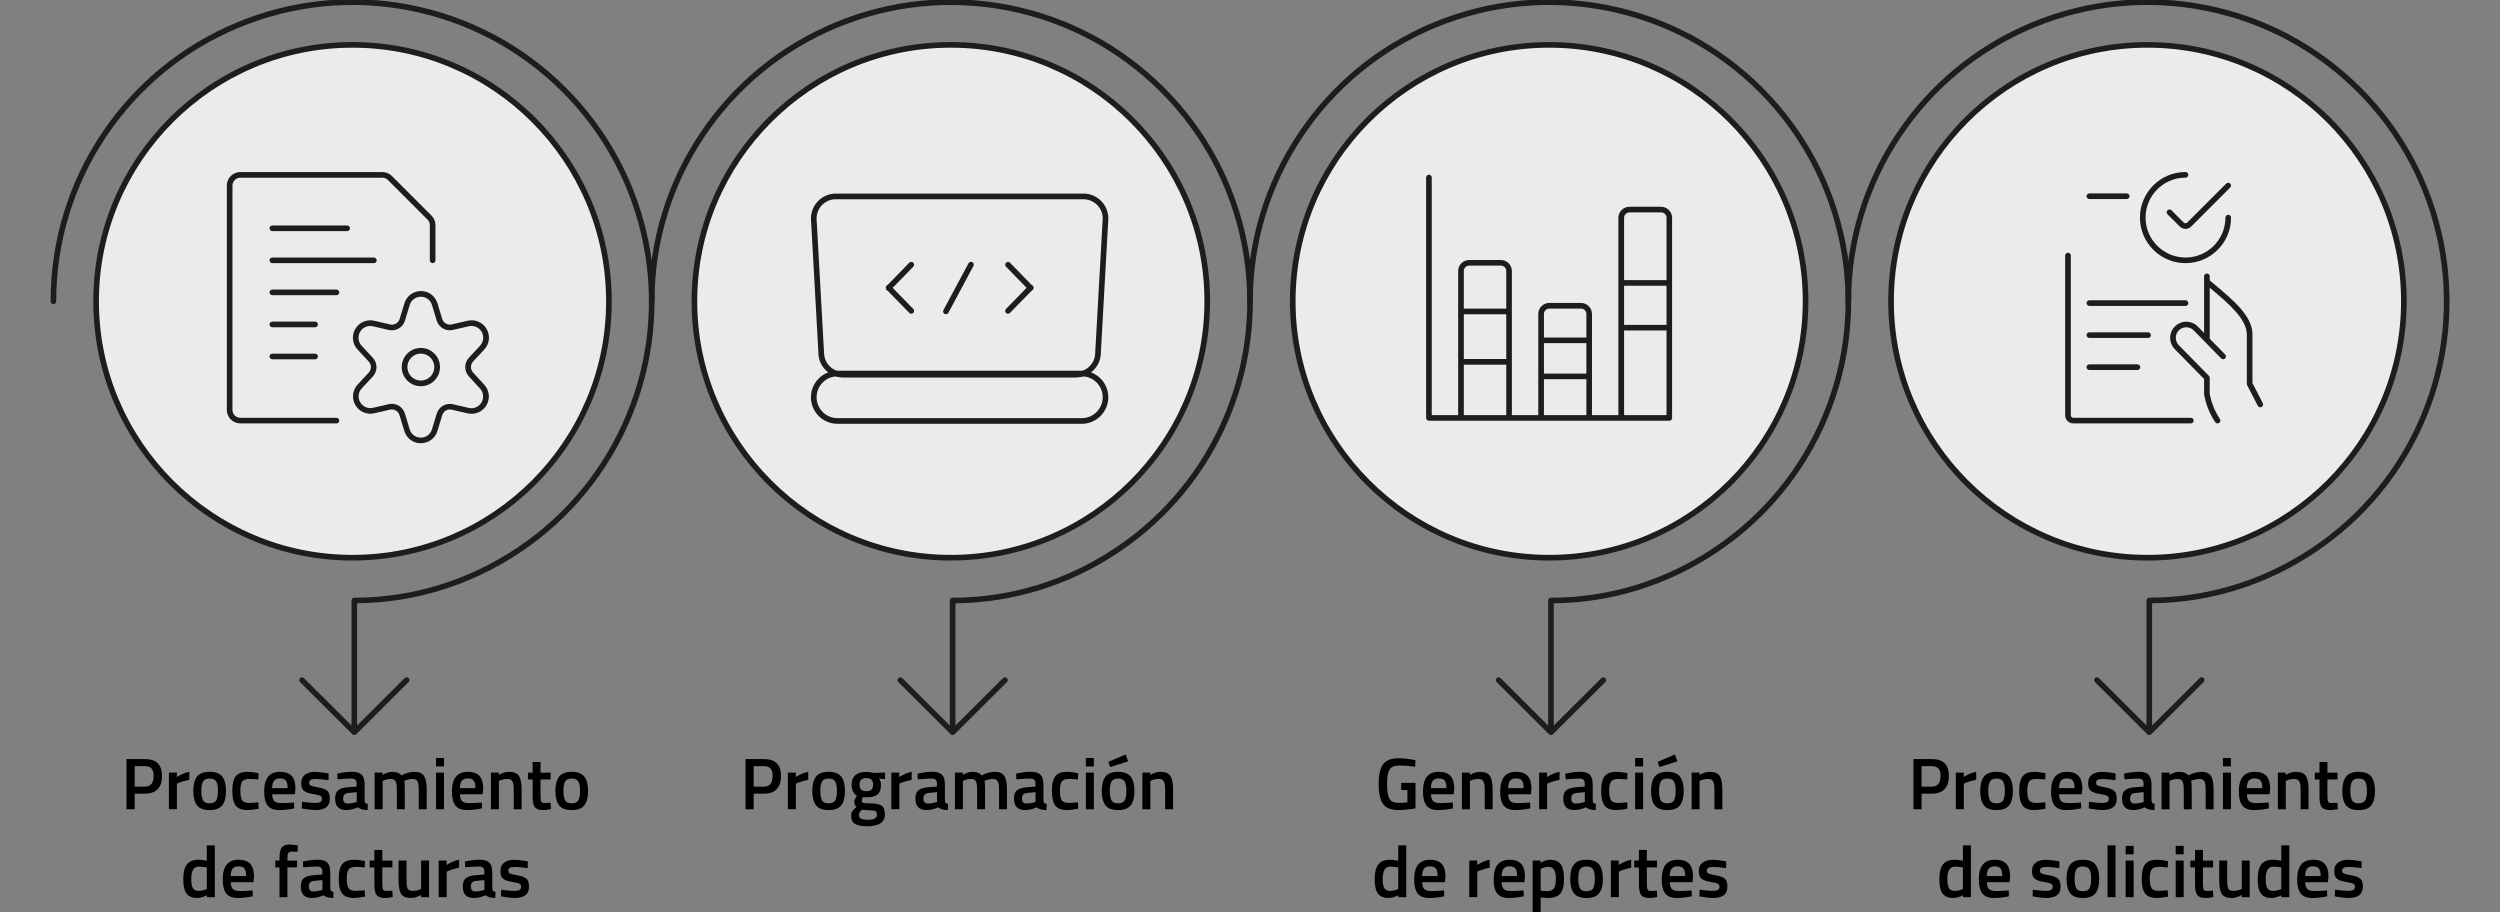 <?xml version="1.0" encoding="UTF-8"?>
<svg id="uuid-618f2b30-8a31-47f8-9d69-6a17500bc275" data-name="Capa 1" xmlns="http://www.w3.org/2000/svg" viewBox="0 0 887.13 323.7">
  <rect x="0" y="0" width="887.13" height="323.7" fill="#808080" stroke="none"/>
  <defs>
    <style>
      .uuid-039db296-ef25-4ce9-94f5-8edaed3382fa {
        fill: #1d1d1b;
      }

      .uuid-727d90ba-bcf6-41ee-8ca9-cf54479e40c4 {
        fill: #ebebeb;
        fill-rule: evenodd;
      }
    </style>
  </defs>
  <path class="uuid-727d90ba-bcf6-41ee-8ca9-cf54479e40c4" d="M216.08,106.91c0,50.25-40.74,90.99-90.99,90.99s-90.99-40.74-90.99-90.99S74.83,15.92,125.09,15.92s90.99,40.74,90.99,90.99Z"/>
  <path class="uuid-727d90ba-bcf6-41ee-8ca9-cf54479e40c4" d="M428.39,106.91c0,50.25-40.74,90.99-90.99,90.99s-90.99-40.74-90.99-90.99S287.15,15.92,337.4,15.92s90.99,40.74,90.99,90.99Z"/>
  <path class="uuid-727d90ba-bcf6-41ee-8ca9-cf54479e40c4" d="M640.71,106.91c0,50.25-40.74,90.99-90.99,90.99s-90.99-40.74-90.99-90.99,40.74-90.99,90.99-90.99,90.99,40.74,90.99,90.99Z"/>
  <path class="uuid-727d90ba-bcf6-41ee-8ca9-cf54479e40c4" d="M853.03,106.91c0,50.25-40.74,90.99-90.99,90.99s-90.99-40.74-90.99-90.99,40.74-90.99,90.99-90.99,90.99,40.74,90.99,90.99Z"/>
  <g>
    <path d="M51.43,281.63h-3.64v5.54h-2.89v-17.81h6.53c4.04,0,6.06,1.99,6.06,5.98,0,2.05-.51,3.61-1.52,4.68-1.01,1.07-2.53,1.61-4.54,1.61ZM47.79,279.14h3.61c2.08,0,3.12-1.27,3.12-3.8,0-1.21-.25-2.1-.75-2.65-.5-.55-1.29-.83-2.37-.83h-3.61v7.28Z"/>
    <path d="M59.94,287.17v-13h2.81v1.56c1.47-.95,2.95-1.57,4.42-1.85v2.83c-1.49.3-2.77.68-3.82,1.14l-.57.23v9.07h-2.83Z"/>
    <path d="M69.93,275.57c.89-1.13,2.38-1.69,4.46-1.69s3.57.56,4.46,1.69c.89,1.13,1.34,2.82,1.34,5.07s-.43,3.95-1.3,5.1c-.87,1.14-2.37,1.72-4.5,1.72s-3.63-.57-4.5-1.72c-.87-1.14-1.3-2.84-1.3-5.1s.45-3.94,1.34-5.07ZM72.05,284.02c.4.69,1.18,1.04,2.34,1.04s1.94-.35,2.34-1.04c.4-.69.6-1.83.6-3.41s-.21-2.7-.64-3.35c-.42-.66-1.19-.99-2.3-.99s-1.88.33-2.3.99c-.43.66-.64,1.78-.64,3.35s.2,2.71.6,3.41Z"/>
    <path d="M87.86,273.88c.92,0,2,.12,3.25.36l.65.13-.1,2.24c-1.37-.14-2.38-.21-3.04-.21-1.32,0-2.2.29-2.65.88-.45.59-.68,1.7-.68,3.33s.22,2.76.65,3.38c.43.62,1.33.94,2.7.94l3.04-.21.08,2.26c-1.75.31-3.07.47-3.95.47-1.98,0-3.37-.53-4.17-1.6s-1.21-2.81-1.21-5.24.42-4.16,1.27-5.19c.85-1.03,2.24-1.55,4.16-1.55Z"/>
    <path d="M103.62,284.83l.73-.08.05,2.11c-1.98.4-3.73.6-5.25.6-1.92,0-3.31-.53-4.15-1.59-.84-1.06-1.26-2.75-1.26-5.07,0-4.61,1.88-6.92,5.64-6.92s5.46,1.98,5.46,5.95l-.18,2.03h-8.06c.02,1.07.25,1.86.7,2.37.45.5,1.29.75,2.52.75s2.5-.05,3.8-.16ZM102.06,279.68c0-1.28-.2-2.18-.61-2.69-.41-.51-1.1-.77-2.07-.77s-1.68.27-2.12.81c-.44.54-.67,1.42-.69,2.65h5.49Z"/>
    <path d="M116.59,276.85c-2.05-.28-3.53-.42-4.45-.42s-1.56.11-1.91.32c-.36.22-.53.56-.53,1.03s.2.8.59.99c.39.19,1.31.41,2.76.66,1.45.25,2.47.65,3.08,1.18.61.54.91,1.49.91,2.86s-.44,2.38-1.31,3.02c-.88.64-2.15.96-3.83.96-1.06,0-2.39-.15-4-.44l-.81-.13.1-2.37c2.08.28,3.58.42,4.5.42s1.57-.11,1.96-.34c.39-.23.58-.6.58-1.12s-.19-.88-.56-1.08c-.37-.2-1.27-.42-2.68-.65-1.41-.23-2.45-.6-3.11-1.1-.66-.5-.99-1.42-.99-2.76s.46-2.33,1.36-2.99c.91-.66,2.08-.99,3.5-.99,1.11,0,2.47.14,4.08.42l.81.16-.05,2.37Z"/>
    <path d="M129.38,278.17v5.93c.02.38.12.66.3.84.18.18.46.3.84.35l-.08,2.16c-1.49,0-2.64-.32-3.46-.96-1.39.64-2.78.96-4.19.96-2.58,0-3.87-1.38-3.87-4.13,0-1.32.35-2.27,1.05-2.86.7-.59,1.78-.94,3.24-1.07l3.35-.29v-.94c0-.69-.15-1.18-.46-1.46-.3-.28-.75-.42-1.34-.42-1.11,0-2.5.07-4.16.21l-.83.05-.1-2c1.89-.45,3.63-.68,5.21-.68s2.73.34,3.43,1.03c.7.68,1.05,1.77,1.05,3.26ZM123.56,281.4c-1.2.1-1.79.75-1.79,1.95s.53,1.79,1.59,1.79c.87,0,1.79-.14,2.76-.42l.47-.16v-3.46l-3.02.29Z"/>
    <path d="M135.78,287.17h-2.83v-13h2.81v.81c1.23-.73,2.36-1.09,3.38-1.09,1.51,0,2.61.42,3.3,1.27,1.58-.85,3.15-1.27,4.71-1.27s2.66.48,3.3,1.44c.64.96.96,2.59.96,4.88v6.97h-2.81v-6.89c0-1.4-.14-2.4-.43-2.99-.29-.59-.88-.88-1.78-.88-.78,0-1.62.17-2.52.52l-.44.18c.14.35.21,1.46.21,3.33v6.73h-2.81v-6.68c0-1.54-.14-2.61-.42-3.2-.28-.59-.88-.88-1.82-.88-.87,0-1.67.17-2.42.52l-.39.16v10.09Z"/>
    <path d="M154.73,271.96v-2.99h2.83v2.99h-2.83ZM154.73,287.17v-13h2.83v13h-2.83Z"/>
    <path d="M170.25,284.83l.73-.08.05,2.11c-1.98.4-3.73.6-5.25.6-1.92,0-3.31-.53-4.15-1.59-.84-1.06-1.26-2.75-1.26-5.07,0-4.61,1.88-6.92,5.64-6.92s5.46,1.98,5.46,5.95l-.18,2.03h-8.06c.02,1.07.25,1.86.7,2.37.45.5,1.29.75,2.52.75s2.5-.05,3.8-.16ZM168.69,279.68c0-1.28-.2-2.18-.61-2.69-.41-.51-1.1-.77-2.07-.77s-1.68.27-2.12.81c-.44.54-.67,1.42-.69,2.65h5.49Z"/>
    <path d="M177.04,287.17h-2.83v-13h2.81v.81c1.27-.73,2.46-1.09,3.59-1.09,1.73,0,2.92.49,3.55,1.47.63.98.95,2.6.95,4.85v6.97h-2.81v-6.89c0-1.4-.15-2.4-.46-2.99-.3-.59-.92-.88-1.86-.88-.88,0-1.73.17-2.55.52l-.39.16v10.09Z"/>
    <path d="M195.4,276.59h-3.59v5.72c0,1.06.08,1.76.23,2.11.16.35.55.52,1.2.52l2.13-.08.13,2.26c-1.16.23-2.05.34-2.65.34-1.47,0-2.48-.34-3.03-1.01-.55-.68-.82-1.95-.82-3.82v-6.03h-1.66v-2.42h1.66v-3.77h2.81v3.77h3.59v2.42Z"/>
    <path d="M198.42,275.57c.89-1.13,2.38-1.69,4.46-1.69s3.57.56,4.46,1.69c.89,1.13,1.34,2.82,1.34,5.07s-.43,3.95-1.3,5.1c-.87,1.14-2.37,1.72-4.5,1.72s-3.63-.57-4.5-1.72c-.87-1.14-1.3-2.84-1.3-5.1s.45-3.94,1.34-5.07ZM200.54,284.02c.4.69,1.18,1.04,2.34,1.04s1.94-.35,2.34-1.04c.4-.69.6-1.83.6-3.41s-.21-2.7-.64-3.35c-.42-.66-1.19-.99-2.3-.99s-1.88.33-2.3.99c-.43.66-.64,1.78-.64,3.35s.2,2.71.6,3.41Z"/>
    <path d="M76.23,299.96v18.41h-2.81v-.68c-1.27.64-2.43.96-3.48.96-1.7,0-2.94-.51-3.73-1.53-.79-1.02-1.18-2.74-1.18-5.15s.44-4.16,1.31-5.25c.88-1.09,2.24-1.64,4.09-1.64.62,0,1.61.11,2.96.34v-5.46h2.83ZM72.95,315.67l.44-.18v-7.7c-1.04-.17-2-.26-2.89-.26-1.75,0-2.63,1.46-2.63,4.37,0,1.59.2,2.7.61,3.31.41.62,1.05.92,1.94.92s1.72-.16,2.52-.47Z"/>
    <path d="M88.91,316.03l.73-.08.05,2.11c-1.98.4-3.73.6-5.25.6-1.92,0-3.31-.53-4.15-1.59-.84-1.06-1.26-2.75-1.26-5.07,0-4.61,1.88-6.92,5.64-6.92s5.46,1.98,5.46,5.95l-.18,2.03h-8.06c.02,1.07.25,1.86.7,2.37.45.5,1.29.75,2.52.75s2.5-.05,3.8-.16ZM87.35,310.88c0-1.28-.2-2.18-.61-2.69-.41-.51-1.1-.77-2.07-.77s-1.68.27-2.12.81c-.44.54-.67,1.42-.69,2.65h5.49Z"/>
    <path d="M101.99,307.79v10.58h-2.81v-10.58h-1.51v-2.42h1.51v-.83c0-1.85.27-3.13.81-3.82.54-.69,1.49-1.04,2.86-1.04l2.81.26-.03,2.31c-.85-.03-1.56-.05-2.12-.05s-.96.17-1.18.51c-.23.34-.34.96-.34,1.86v.81h3.43v2.42h-3.43Z"/>
    <path d="M117.2,309.37v5.93c.02.38.12.66.3.84.18.18.46.3.84.35l-.08,2.16c-1.49,0-2.64-.32-3.46-.96-1.39.64-2.78.96-4.19.96-2.58,0-3.87-1.38-3.87-4.13,0-1.32.35-2.27,1.05-2.86.7-.59,1.78-.94,3.24-1.07l3.35-.29v-.94c0-.69-.15-1.18-.46-1.46-.3-.28-.75-.42-1.34-.42-1.11,0-2.5.07-4.16.21l-.83.05-.1-2c1.89-.45,3.63-.68,5.21-.68s2.73.34,3.43,1.03c.7.68,1.05,1.77,1.05,3.26ZM111.38,312.6c-1.2.1-1.79.75-1.79,1.95s.53,1.79,1.59,1.79c.87,0,1.79-.14,2.76-.42l.47-.16v-3.46l-3.02.29Z"/>
    <path d="M125.62,305.08c.92,0,2,.12,3.25.36l.65.13-.1,2.24c-1.37-.14-2.38-.21-3.04-.21-1.32,0-2.2.29-2.65.88-.45.59-.68,1.7-.68,3.33s.22,2.76.65,3.38c.43.62,1.33.94,2.7.94l3.04-.21.08,2.26c-1.75.31-3.07.47-3.95.47-1.98,0-3.37-.53-4.17-1.6-.81-1.07-1.21-2.81-1.21-5.24s.42-4.16,1.27-5.19c.85-1.03,2.24-1.55,4.16-1.55Z"/>
    <path d="M139.25,307.79h-3.59v5.72c0,1.06.08,1.76.23,2.11.16.35.55.52,1.2.52l2.13-.08.13,2.26c-1.16.22-2.05.34-2.65.34-1.47,0-2.48-.34-3.03-1.01-.55-.68-.82-1.95-.82-3.82v-6.03h-1.66v-2.42h1.66v-3.77h2.81v3.77h3.59v2.42Z"/>
    <path d="M149.44,305.37h2.81v13h-2.81v-.81c-1.27.73-2.44,1.09-3.51,1.09-1.79,0-2.98-.48-3.59-1.44-.61-.96-.91-2.65-.91-5.06v-6.79h2.83v6.81c0,1.56.13,2.61.39,3.15.26.54.87.81,1.82.81s1.79-.17,2.57-.52l.39-.16v-10.09Z"/>
    <path d="M155.68,318.37v-13h2.81v1.56c1.47-.95,2.95-1.57,4.42-1.85v2.83c-1.49.29-2.77.68-3.82,1.14l-.57.23v9.07h-2.83Z"/>
    <path d="M174.69,309.37v5.93c.02.38.12.66.3.84.18.18.46.3.84.35l-.08,2.16c-1.49,0-2.64-.32-3.46-.96-1.39.64-2.78.96-4.19.96-2.58,0-3.87-1.38-3.87-4.13,0-1.32.35-2.27,1.05-2.86.7-.59,1.78-.94,3.24-1.07l3.35-.29v-.94c0-.69-.15-1.18-.46-1.46-.3-.28-.75-.42-1.34-.42-1.11,0-2.5.07-4.16.21l-.83.05-.1-2c1.89-.45,3.63-.68,5.21-.68s2.73.34,3.43,1.03c.7.68,1.05,1.77,1.05,3.26ZM168.86,312.6c-1.2.1-1.79.75-1.79,1.95s.53,1.79,1.59,1.79c.87,0,1.79-.14,2.76-.42l.47-.16v-3.46l-3.02.29Z"/>
    <path d="M187.27,308.05c-2.05-.28-3.53-.42-4.45-.42s-1.56.11-1.91.32c-.36.22-.53.56-.53,1.03s.2.8.59.99c.39.19,1.31.41,2.76.66,1.45.25,2.47.65,3.08,1.18.61.54.91,1.49.91,2.86s-.44,2.37-1.31,3.02c-.88.64-2.15.96-3.83.96-1.06,0-2.39-.15-4-.44l-.81-.13.1-2.37c2.08.28,3.58.42,4.5.42s1.57-.11,1.96-.34c.39-.23.58-.6.58-1.12s-.19-.88-.56-1.08c-.37-.2-1.27-.42-2.68-.65-1.41-.23-2.45-.6-3.11-1.1-.66-.5-.99-1.42-.99-2.76s.46-2.33,1.36-2.99c.91-.66,2.08-.99,3.5-.99,1.11,0,2.47.14,4.08.42l.81.16-.05,2.37Z"/>
  </g>
  <g>
    <path d="M271.08,281.63h-3.64v5.54h-2.89v-17.81h6.53c4.04,0,6.06,1.99,6.06,5.98,0,2.05-.51,3.61-1.52,4.68-1.01,1.07-2.53,1.61-4.54,1.61ZM267.44,279.14h3.61c2.08,0,3.12-1.27,3.12-3.8,0-1.21-.25-2.1-.75-2.65-.5-.55-1.29-.83-2.37-.83h-3.61v7.28Z"/>
    <path d="M279.58,287.17v-13h2.81v1.56c1.47-.95,2.95-1.57,4.42-1.85v2.83c-1.49.3-2.77.68-3.82,1.14l-.57.23v9.07h-2.83Z"/>
    <path d="M289.58,275.57c.89-1.13,2.38-1.69,4.46-1.69s3.57.56,4.46,1.69c.89,1.13,1.34,2.82,1.34,5.07s-.43,3.95-1.3,5.1c-.87,1.14-2.37,1.72-4.5,1.72s-3.63-.57-4.5-1.72c-.87-1.14-1.3-2.84-1.3-5.1s.45-3.94,1.34-5.07ZM291.7,284.02c.4.69,1.18,1.04,2.34,1.04s1.94-.35,2.34-1.04c.4-.69.6-1.83.6-3.41s-.21-2.7-.64-3.35c-.42-.66-1.19-.99-2.3-.99s-1.88.33-2.3.99c-.43.66-.64,1.78-.64,3.35s.2,2.71.6,3.41Z"/>
    <path d="M314,288.94c0,2.84-2.05,4.26-6.16,4.26-1.98,0-3.44-.27-4.39-.81-.95-.54-1.43-1.52-1.43-2.94,0-.64.16-1.19.47-1.65.31-.46.81-.96,1.51-1.49-.57-.38-.86-1.01-.86-1.9,0-.35.23-.91.7-1.69l.23-.39c-1.25-.75-1.87-2.05-1.87-3.9,0-1.56.47-2.7,1.4-3.43s2.2-1.09,3.8-1.09c.76,0,1.52.09,2.26.26l.39.08,4.03-.1v2.29l-2.16-.13c.47.61.7,1.32.7,2.13,0,1.7-.43,2.87-1.29,3.52-.86.65-2.2.98-4.02.98-.45,0-.83-.03-1.14-.1-.24.59-.36,1.04-.36,1.36s.16.54.48.66c.32.12,1.1.19,2.33.21,2.06.02,3.48.29,4.24.83.76.54,1.14,1.55,1.14,3.04ZM304.8,289.2c0,.61.24,1.04.73,1.3.49.26,1.32.39,2.5.39,2.1,0,3.15-.6,3.15-1.79,0-.68-.19-1.11-.56-1.29-.37-.18-1.11-.28-2.22-.3l-2.55-.16c-.38.31-.65.6-.81.87-.16.27-.23.59-.23.98ZM305.58,280.19c.38.37,1,.56,1.85.56s1.46-.19,1.83-.56c.37-.37.56-.96.56-1.76s-.19-1.38-.57-1.76c-.38-.37-1-.56-1.85-.56-1.59,0-2.39.77-2.39,2.31,0,.8.19,1.38.57,1.76Z"/>
    <path d="M316.29,287.17v-13h2.81v1.56c1.47-.95,2.95-1.57,4.42-1.85v2.83c-1.49.3-2.77.68-3.82,1.14l-.57.23v9.07h-2.83Z"/>
    <path d="M335.3,278.17v5.93c.02.38.12.66.3.84.18.18.46.3.84.35l-.08,2.16c-1.49,0-2.64-.32-3.46-.96-1.39.64-2.78.96-4.19.96-2.58,0-3.87-1.38-3.87-4.13,0-1.32.35-2.27,1.05-2.86.7-.59,1.78-.94,3.24-1.07l3.35-.29v-.94c0-.69-.15-1.18-.46-1.46-.3-.28-.75-.42-1.34-.42-1.11,0-2.5.07-4.16.21l-.83.05-.1-2c1.89-.45,3.63-.68,5.21-.68s2.73.34,3.43,1.03c.7.68,1.05,1.77,1.05,3.26ZM329.47,281.4c-1.2.1-1.79.75-1.79,1.95s.53,1.79,1.59,1.79c.87,0,1.79-.14,2.76-.42l.47-.16v-3.46l-3.02.29Z"/>
    <path d="M341.69,287.17h-2.83v-13h2.81v.81c1.23-.73,2.36-1.09,3.38-1.09,1.51,0,2.61.42,3.3,1.27,1.58-.85,3.15-1.27,4.71-1.27s2.66.48,3.3,1.44c.64.96.96,2.59.96,4.88v6.97h-2.81v-6.89c0-1.4-.14-2.4-.43-2.99-.29-.59-.88-.88-1.78-.88-.78,0-1.62.17-2.52.52l-.44.18c.14.35.21,1.46.21,3.33v6.73h-2.81v-6.68c0-1.54-.14-2.61-.42-3.2-.28-.59-.88-.88-1.82-.88-.87,0-1.67.17-2.42.52l-.39.16v10.09Z"/>
    <path d="M370.27,278.17v5.93c.02.38.12.66.3.84.18.18.46.3.84.35l-.08,2.16c-1.49,0-2.64-.32-3.46-.96-1.39.64-2.78.96-4.19.96-2.58,0-3.87-1.38-3.87-4.13,0-1.32.35-2.27,1.05-2.86.7-.59,1.78-.94,3.24-1.07l3.35-.29v-.94c0-.69-.15-1.18-.46-1.46-.3-.28-.75-.42-1.34-.42-1.11,0-2.5.07-4.16.21l-.83.05-.1-2c1.89-.45,3.63-.68,5.21-.68s2.73.34,3.43,1.03c.7.68,1.05,1.77,1.05,3.26ZM364.44,281.4c-1.2.1-1.79.75-1.79,1.95s.53,1.79,1.59,1.79c.87,0,1.79-.14,2.76-.42l.47-.16v-3.46l-3.02.29Z"/>
    <path d="M378.69,273.88c.92,0,2,.12,3.25.36l.65.13-.1,2.24c-1.37-.14-2.38-.21-3.04-.21-1.32,0-2.2.29-2.65.88-.45.59-.68,1.7-.68,3.33s.22,2.76.65,3.38c.43.62,1.33.94,2.7.94l3.04-.21.08,2.26c-1.75.31-3.07.47-3.95.47-1.98,0-3.37-.53-4.17-1.6s-1.21-2.81-1.21-5.24.42-4.16,1.27-5.19c.85-1.03,2.24-1.55,4.16-1.55Z"/>
    <path d="M385.32,271.96v-2.99h2.83v2.99h-2.83ZM385.32,287.17v-13h2.83v13h-2.83Z"/>
    <path d="M392.3,275.57c.89-1.13,2.38-1.69,4.46-1.69s3.57.56,4.46,1.69c.89,1.13,1.34,2.82,1.34,5.07s-.43,3.95-1.3,5.1c-.87,1.14-2.37,1.72-4.5,1.72s-3.63-.57-4.5-1.72c-.87-1.14-1.3-2.84-1.3-5.1s.45-3.94,1.34-5.07ZM393.3,270.35l6.14-2.63.88,2.44-6.34,2.03-.68-1.85ZM394.42,284.02c.4.69,1.18,1.04,2.34,1.04s1.94-.35,2.34-1.04c.4-.69.6-1.83.6-3.41s-.21-2.7-.64-3.35c-.42-.66-1.19-.99-2.3-.99s-1.88.33-2.3.99c-.43.66-.64,1.78-.64,3.35s.2,2.71.6,3.41Z"/>
    <path d="M408.2,287.17h-2.83v-13h2.81v.81c1.27-.73,2.46-1.09,3.59-1.09,1.73,0,2.92.49,3.55,1.47.63.98.95,2.6.95,4.85v6.97h-2.81v-6.89c0-1.4-.15-2.4-.46-2.99-.3-.59-.92-.88-1.86-.88-.88,0-1.73.17-2.55.52l-.39.16v10.09Z"/>
  </g>
  <g>
    <path d="M497.21,280.36v-2.55h5.07v9.05c-.47.12-1.42.25-2.85.39s-2.47.21-3.11.21c-2.7,0-4.57-.74-5.59-2.24-1.02-1.49-1.53-3.83-1.53-7.01s.52-5.5,1.57-6.96c1.05-1.46,2.86-2.18,5.45-2.18,1.52,0,3.24.17,5.15.52l.91.18-.1,2.29c-2.1-.28-3.98-.42-5.64-.42s-2.8.47-3.42,1.4c-.62.94-.92,2.67-.92,5.2s.29,4.28.87,5.24c.58.96,1.76,1.44,3.52,1.44,1.26,0,2.21-.08,2.83-.23v-4.34h-2.21Z"/>
    <path d="M514.82,284.83l.73-.08.05,2.11c-1.98.4-3.73.6-5.25.6-1.92,0-3.31-.53-4.15-1.59-.84-1.06-1.26-2.75-1.26-5.07,0-4.61,1.88-6.92,5.64-6.92s5.46,1.98,5.46,5.95l-.18,2.03h-8.06c.02,1.07.25,1.86.7,2.37.45.5,1.29.75,2.52.75s2.5-.05,3.8-.16ZM513.26,279.68c0-1.28-.2-2.18-.61-2.69-.41-.51-1.1-.77-2.07-.77s-1.68.27-2.12.81c-.44.54-.67,1.42-.69,2.65h5.49Z"/>
    <path d="M521.6,287.17h-2.83v-13h2.81v.81c1.27-.73,2.46-1.09,3.59-1.09,1.73,0,2.92.49,3.55,1.47.63.98.95,2.6.95,4.85v6.97h-2.81v-6.89c0-1.4-.15-2.4-.46-2.99-.3-.59-.92-.88-1.86-.88-.88,0-1.73.17-2.55.52l-.39.16v10.09Z"/>
    <path d="M542.22,284.83l.73-.08.05,2.11c-1.98.4-3.73.6-5.25.6-1.92,0-3.31-.53-4.15-1.59-.84-1.06-1.26-2.75-1.26-5.07,0-4.61,1.88-6.92,5.64-6.92s5.46,1.98,5.46,5.95l-.18,2.03h-8.06c.02,1.07.25,1.86.7,2.37.45.5,1.29.75,2.52.75s2.5-.05,3.8-.16ZM540.66,279.68c0-1.28-.2-2.18-.61-2.69-.41-.51-1.1-.77-2.07-.77s-1.68.27-2.12.81c-.44.54-.67,1.42-.69,2.65h5.49Z"/>
    <path d="M546.17,287.17v-13h2.81v1.56c1.47-.95,2.95-1.57,4.42-1.85v2.83c-1.49.3-2.77.68-3.82,1.14l-.57.23v9.07h-2.83Z"/>
    <path d="M565.18,278.17v5.93c.02.38.12.66.3.84.18.18.46.3.84.35l-.08,2.16c-1.49,0-2.64-.32-3.46-.96-1.39.64-2.78.96-4.19.96-2.58,0-3.87-1.38-3.87-4.13,0-1.32.35-2.27,1.05-2.86.7-.59,1.78-.94,3.24-1.07l3.35-.29v-.94c0-.69-.15-1.18-.46-1.46-.3-.28-.75-.42-1.34-.42-1.11,0-2.5.07-4.16.21l-.83.05-.1-2c1.89-.45,3.63-.68,5.21-.68s2.73.34,3.43,1.03c.7.68,1.05,1.77,1.05,3.26ZM559.35,281.4c-1.2.1-1.79.75-1.79,1.95s.53,1.79,1.59,1.79c.87,0,1.79-.14,2.76-.42l.47-.16v-3.46l-3.02.29Z"/>
    <path d="M573.6,273.88c.92,0,2,.12,3.25.36l.65.13-.1,2.24c-1.37-.14-2.38-.21-3.04-.21-1.32,0-2.2.29-2.65.88-.45.59-.68,1.7-.68,3.33s.22,2.76.65,3.38c.43.62,1.33.94,2.7.94l3.04-.21.08,2.26c-1.75.31-3.07.47-3.95.47-1.98,0-3.37-.53-4.17-1.6s-1.21-2.81-1.21-5.24.42-4.16,1.27-5.19c.85-1.03,2.24-1.55,4.16-1.55Z"/>
    <path d="M580.23,271.96v-2.99h2.83v2.99h-2.83ZM580.23,287.17v-13h2.83v13h-2.83Z"/>
    <path d="M587.21,275.57c.89-1.13,2.38-1.69,4.46-1.69s3.57.56,4.46,1.69c.89,1.13,1.34,2.82,1.34,5.07s-.43,3.95-1.3,5.1c-.87,1.14-2.37,1.72-4.5,1.72s-3.63-.57-4.5-1.72c-.87-1.14-1.3-2.84-1.3-5.1s.45-3.94,1.34-5.07ZM588.21,270.35l6.14-2.63.88,2.44-6.34,2.03-.68-1.85ZM589.33,284.02c.4.69,1.18,1.04,2.34,1.04s1.94-.35,2.34-1.04c.4-.69.6-1.83.6-3.41s-.21-2.7-.64-3.35c-.42-.66-1.19-.99-2.3-.99s-1.88.33-2.3.99c-.43.66-.64,1.78-.64,3.35s.2,2.71.6,3.41Z"/>
    <path d="M603.11,287.17h-2.83v-13h2.81v.81c1.27-.73,2.46-1.09,3.59-1.09,1.73,0,2.92.49,3.55,1.47.63.98.95,2.6.95,4.85v6.97h-2.81v-6.89c0-1.4-.15-2.4-.46-2.99-.3-.59-.92-.88-1.86-.88-.88,0-1.73.17-2.55.52l-.39.16v10.09Z"/>
    <path d="M499.01,299.96v18.41h-2.81v-.68c-1.27.64-2.43.96-3.48.96-1.7,0-2.94-.51-3.73-1.53-.79-1.02-1.18-2.74-1.18-5.15s.44-4.16,1.31-5.25c.88-1.09,2.24-1.64,4.09-1.64.62,0,1.61.11,2.96.34v-5.46h2.83ZM495.73,315.67l.44-.18v-7.7c-1.04-.17-2-.26-2.89-.26-1.75,0-2.63,1.46-2.63,4.37,0,1.59.2,2.7.61,3.31.41.62,1.05.92,1.94.92s1.72-.16,2.52-.47Z"/>
    <path d="M511.7,316.03l.73-.08.05,2.11c-1.98.4-3.73.6-5.25.6-1.92,0-3.31-.53-4.15-1.59-.84-1.06-1.26-2.75-1.26-5.07,0-4.61,1.88-6.92,5.64-6.92s5.46,1.98,5.46,5.95l-.18,2.03h-8.06c.02,1.07.25,1.86.7,2.37.45.5,1.29.75,2.52.75s2.5-.05,3.8-.16ZM510.14,310.88c0-1.28-.2-2.18-.61-2.69-.41-.51-1.1-.77-2.07-.77s-1.68.27-2.12.81c-.44.54-.67,1.42-.69,2.65h5.49Z"/>
    <path d="M521.37,318.37v-13h2.81v1.56c1.47-.95,2.95-1.57,4.42-1.85v2.83c-1.49.29-2.77.68-3.82,1.14l-.57.23v9.07h-2.83Z"/>
    <path d="M539.91,316.03l.73-.08.05,2.11c-1.98.4-3.73.6-5.25.6-1.92,0-3.31-.53-4.15-1.59-.84-1.06-1.26-2.75-1.26-5.07,0-4.61,1.88-6.92,5.64-6.92s5.46,1.98,5.46,5.95l-.18,2.03h-8.06c.02,1.07.25,1.86.7,2.37.45.5,1.29.75,2.52.75s2.5-.05,3.8-.16ZM538.35,310.88c0-1.28-.2-2.18-.61-2.69-.41-.51-1.1-.77-2.07-.77s-1.68.27-2.12.81c-.44.54-.67,1.42-.69,2.65h5.49Z"/>
    <path d="M543.86,323.96v-18.59h2.81v.81c1.2-.73,2.31-1.09,3.35-1.09,1.72,0,2.97.52,3.77,1.57.8,1.05,1.2,2.81,1.2,5.28s-.46,4.21-1.36,5.21c-.91,1.01-2.4,1.51-4.46,1.51-.71,0-1.53-.08-2.47-.23v5.54h-2.83ZM549.53,307.61c-.81,0-1.63.18-2.44.55l-.39.18v7.67c.69.14,1.46.21,2.29.21,1.18,0,1.99-.34,2.44-1.01.45-.68.68-1.83.68-3.46,0-2.76-.86-4.13-2.57-4.13Z"/>
    <path d="M558.53,306.77c.89-1.13,2.38-1.69,4.46-1.69s3.57.56,4.46,1.69c.89,1.13,1.34,2.82,1.34,5.07s-.43,3.95-1.3,5.1c-.87,1.14-2.37,1.72-4.5,1.72s-3.63-.57-4.5-1.72c-.87-1.14-1.3-2.84-1.3-5.1s.45-3.94,1.34-5.07ZM560.65,315.22c.4.69,1.18,1.04,2.34,1.04s1.94-.35,2.34-1.04c.4-.69.6-1.83.6-3.41s-.21-2.7-.64-3.35c-.42-.66-1.19-.99-2.3-.99s-1.88.33-2.3.99c-.43.66-.64,1.78-.64,3.35s.2,2.71.6,3.41Z"/>
    <path d="M571.6,318.37v-13h2.81v1.56c1.47-.95,2.95-1.57,4.42-1.85v2.83c-1.49.29-2.77.68-3.82,1.14l-.57.23v9.07h-2.83Z"/>
    <path d="M587.98,307.79h-3.59v5.72c0,1.06.08,1.76.23,2.11.16.35.55.52,1.2.52l2.13-.08.13,2.26c-1.16.22-2.05.34-2.65.34-1.47,0-2.48-.34-3.03-1.01-.55-.68-.82-1.95-.82-3.82v-6.03h-1.66v-2.42h1.66v-3.77h2.81v3.77h3.59v2.42Z"/>
    <path d="M599.55,316.03l.73-.08.05,2.11c-1.98.4-3.73.6-5.25.6-1.92,0-3.31-.53-4.15-1.59-.84-1.06-1.26-2.75-1.26-5.07,0-4.61,1.88-6.92,5.64-6.92s5.46,1.98,5.46,5.95l-.18,2.03h-8.06c.02,1.07.25,1.86.7,2.37.45.5,1.29.75,2.52.75s2.5-.05,3.8-.16ZM597.99,310.88c0-1.28-.2-2.18-.61-2.69-.41-.51-1.1-.77-2.07-.77s-1.68.27-2.12.81c-.44.54-.67,1.42-.69,2.65h5.49Z"/>
    <path d="M612.52,308.05c-2.05-.28-3.53-.42-4.45-.42s-1.56.11-1.91.32c-.36.22-.53.56-.53,1.03s.2.8.59.99c.39.19,1.31.41,2.76.66,1.45.25,2.47.65,3.08,1.18.61.54.91,1.49.91,2.86s-.44,2.37-1.31,3.02c-.88.64-2.15.96-3.83.96-1.06,0-2.39-.15-4-.44l-.81-.13.1-2.37c2.08.28,3.58.42,4.5.42s1.57-.11,1.96-.34c.39-.23.58-.6.58-1.12s-.19-.88-.56-1.08c-.37-.2-1.27-.42-2.68-.65-1.41-.23-2.45-.6-3.11-1.1-.66-.5-.99-1.42-.99-2.76s.46-2.33,1.36-2.99c.91-.66,2.08-.99,3.5-.99,1.11,0,2.47.14,4.08.42l.81.16-.05,2.37Z"/>
  </g>
  <g>
    <path d="M685.52,281.63h-3.64v5.54h-2.89v-17.81h6.53c4.04,0,6.06,1.99,6.06,5.98,0,2.05-.51,3.61-1.52,4.68-1.01,1.07-2.53,1.61-4.54,1.61ZM681.88,279.14h3.61c2.08,0,3.12-1.27,3.12-3.8,0-1.21-.25-2.1-.75-2.65-.5-.55-1.29-.83-2.37-.83h-3.61v7.28Z"/>
    <path d="M694.02,287.17v-13h2.81v1.56c1.47-.95,2.95-1.57,4.42-1.85v2.83c-1.49.3-2.77.68-3.82,1.14l-.57.23v9.07h-2.83Z"/>
    <path d="M704.02,275.57c.89-1.13,2.38-1.69,4.46-1.69s3.57.56,4.46,1.69c.89,1.13,1.34,2.82,1.34,5.07s-.43,3.95-1.3,5.1c-.87,1.14-2.37,1.72-4.5,1.72s-3.63-.57-4.5-1.72c-.87-1.14-1.3-2.84-1.3-5.1s.45-3.94,1.34-5.07ZM706.14,284.02c.4.69,1.18,1.04,2.34,1.04s1.94-.35,2.34-1.04c.4-.69.6-1.83.6-3.41s-.21-2.7-.64-3.35c-.42-.66-1.19-.99-2.3-.99s-1.88.33-2.3.99c-.43.66-.64,1.78-.64,3.35s.2,2.71.6,3.41Z"/>
    <path d="M721.95,273.88c.92,0,2,.12,3.25.36l.65.13-.1,2.24c-1.37-.14-2.38-.21-3.04-.21-1.32,0-2.2.29-2.65.88-.45.59-.68,1.7-.68,3.33s.22,2.76.65,3.38c.43.62,1.33.94,2.7.94l3.04-.21.08,2.26c-1.75.31-3.07.47-3.95.47-1.98,0-3.37-.53-4.17-1.6s-1.21-2.81-1.21-5.24.42-4.16,1.27-5.19c.85-1.03,2.24-1.55,4.16-1.55Z"/>
    <path d="M737.7,284.83l.73-.08.05,2.11c-1.98.4-3.73.6-5.25.6-1.92,0-3.31-.53-4.15-1.59-.84-1.06-1.26-2.75-1.26-5.07,0-4.61,1.88-6.92,5.64-6.92s5.46,1.98,5.46,5.95l-.18,2.03h-8.06c.02,1.07.25,1.86.7,2.37.45.5,1.29.75,2.52.75s2.5-.05,3.8-.16ZM736.14,279.68c0-1.28-.2-2.18-.61-2.69-.41-.51-1.1-.77-2.07-.77s-1.68.27-2.12.81c-.44.54-.67,1.42-.69,2.65h5.49Z"/>
    <path d="M750.68,276.85c-2.05-.28-3.53-.42-4.45-.42s-1.56.11-1.91.32c-.36.22-.53.56-.53,1.03s.2.8.59.99c.39.19,1.31.41,2.76.66,1.45.25,2.47.65,3.08,1.18.61.54.91,1.49.91,2.86s-.44,2.38-1.31,3.02c-.88.64-2.15.96-3.83.96-1.06,0-2.39-.15-4-.44l-.81-.13.1-2.37c2.08.28,3.58.42,4.5.42s1.57-.11,1.96-.34c.39-.23.58-.6.58-1.12s-.19-.88-.56-1.08c-.37-.2-1.27-.42-2.68-.65-1.41-.23-2.45-.6-3.11-1.1-.66-.5-.99-1.42-.99-2.76s.46-2.33,1.36-2.99c.91-.66,2.08-.99,3.5-.99,1.11,0,2.47.14,4.08.42l.81.16-.05,2.37Z"/>
    <path d="M763.47,278.17v5.93c.02.38.12.66.3.84.18.18.46.3.84.35l-.08,2.16c-1.49,0-2.64-.32-3.46-.96-1.39.64-2.78.96-4.19.96-2.58,0-3.87-1.38-3.87-4.13,0-1.32.35-2.27,1.05-2.86.7-.59,1.78-.94,3.24-1.07l3.35-.29v-.94c0-.69-.15-1.18-.46-1.46-.3-.28-.75-.42-1.34-.42-1.11,0-2.5.07-4.16.21l-.83.05-.1-2c1.89-.45,3.63-.68,5.21-.68s2.73.34,3.43,1.03c.7.68,1.05,1.77,1.05,3.26ZM757.65,281.4c-1.2.1-1.79.75-1.79,1.95s.53,1.79,1.59,1.79c.87,0,1.79-.14,2.76-.42l.47-.16v-3.46l-3.02.29Z"/>
    <path d="M769.87,287.17h-2.83v-13h2.81v.81c1.23-.73,2.36-1.09,3.38-1.09,1.51,0,2.61.42,3.3,1.27,1.58-.85,3.15-1.27,4.71-1.27s2.66.48,3.3,1.44c.64.96.96,2.59.96,4.88v6.97h-2.81v-6.89c0-1.4-.14-2.4-.43-2.99-.29-.59-.88-.88-1.78-.88-.78,0-1.62.17-2.52.52l-.44.18c.14.35.21,1.46.21,3.33v6.73h-2.81v-6.68c0-1.54-.14-2.61-.42-3.2-.28-.59-.88-.88-1.82-.88-.87,0-1.67.17-2.42.52l-.39.16v10.09Z"/>
    <path d="M788.82,271.96v-2.99h2.83v2.99h-2.83ZM788.82,287.17v-13h2.83v13h-2.83Z"/>
    <path d="M804.34,284.83l.73-.08.05,2.11c-1.98.4-3.73.6-5.25.6-1.92,0-3.31-.53-4.15-1.59-.84-1.06-1.26-2.75-1.26-5.07,0-4.61,1.88-6.92,5.64-6.92s5.46,1.98,5.46,5.95l-.18,2.03h-8.06c.02,1.07.25,1.86.7,2.37.45.5,1.29.75,2.52.75s2.5-.05,3.8-.16ZM802.78,279.68c0-1.28-.2-2.18-.61-2.69-.41-.51-1.1-.77-2.07-.77s-1.68.27-2.12.81c-.44.54-.67,1.42-.69,2.65h5.49Z"/>
    <path d="M811.13,287.17h-2.83v-13h2.81v.81c1.27-.73,2.46-1.09,3.59-1.09,1.73,0,2.92.49,3.55,1.47.63.98.95,2.6.95,4.85v6.97h-2.81v-6.89c0-1.4-.15-2.4-.46-2.99-.3-.59-.92-.88-1.86-.88-.88,0-1.73.17-2.55.52l-.39.16v10.09Z"/>
    <path d="M829.48,276.59h-3.59v5.72c0,1.06.08,1.76.23,2.11.16.35.55.52,1.2.52l2.13-.08.13,2.26c-1.16.23-2.05.34-2.65.34-1.47,0-2.48-.34-3.03-1.01-.55-.68-.82-1.95-.82-3.82v-6.03h-1.66v-2.42h1.66v-3.77h2.81v3.77h3.59v2.42Z"/>
    <path d="M832.51,275.57c.89-1.13,2.38-1.69,4.46-1.69s3.57.56,4.46,1.69c.89,1.13,1.34,2.82,1.34,5.07s-.43,3.95-1.3,5.1c-.87,1.14-2.37,1.72-4.5,1.72s-3.63-.57-4.5-1.72c-.87-1.14-1.3-2.84-1.3-5.1s.45-3.94,1.34-5.07ZM834.63,284.02c.4.69,1.18,1.04,2.34,1.04s1.94-.35,2.34-1.04c.4-.69.6-1.83.6-3.41s-.21-2.7-.64-3.35c-.42-.66-1.19-.99-2.3-.99s-1.88.33-2.3.99c-.43.66-.64,1.78-.64,3.35s.2,2.71.6,3.41Z"/>
    <path d="M699.38,299.96v18.41h-2.81v-.68c-1.27.64-2.43.96-3.48.96-1.7,0-2.94-.51-3.73-1.53-.79-1.02-1.18-2.74-1.18-5.15s.44-4.16,1.31-5.25c.88-1.09,2.24-1.64,4.09-1.64.62,0,1.61.11,2.96.34v-5.46h2.83ZM696.1,315.67l.44-.18v-7.7c-1.04-.17-2-.26-2.89-.26-1.75,0-2.63,1.46-2.63,4.37,0,1.59.2,2.7.61,3.31.41.62,1.05.92,1.94.92s1.72-.16,2.52-.47Z"/>
    <path d="M712.07,316.03l.73-.08.05,2.11c-1.98.4-3.73.6-5.25.6-1.92,0-3.31-.53-4.15-1.59-.84-1.06-1.26-2.75-1.26-5.07,0-4.61,1.88-6.92,5.64-6.92s5.46,1.98,5.46,5.95l-.18,2.03h-8.06c.02,1.07.25,1.86.7,2.37.45.5,1.29.75,2.52.75s2.5-.05,3.8-.16ZM710.51,310.88c0-1.28-.2-2.18-.61-2.69-.41-.51-1.1-.77-2.07-.77s-1.68.27-2.12.81c-.44.54-.67,1.42-.69,2.65h5.49Z"/>
    <path d="M730.76,308.05c-2.05-.28-3.53-.42-4.45-.42s-1.56.11-1.91.32c-.36.22-.53.56-.53,1.03s.2.8.59.99c.39.19,1.31.41,2.76.66,1.45.25,2.47.65,3.08,1.18.61.54.91,1.49.91,2.86s-.44,2.37-1.31,3.02c-.88.64-2.15.96-3.83.96-1.06,0-2.39-.15-4-.44l-.81-.13.1-2.37c2.08.28,3.58.42,4.5.42s1.57-.11,1.96-.34c.39-.23.58-.6.58-1.12s-.19-.88-.56-1.08c-.37-.2-1.27-.42-2.68-.65-1.41-.23-2.45-.6-3.11-1.1-.66-.5-.99-1.42-.99-2.76s.46-2.33,1.36-2.99c.91-.66,2.08-.99,3.5-.99,1.11,0,2.47.14,4.08.42l.81.16-.05,2.37Z"/>
    <path d="M734.65,306.77c.89-1.13,2.38-1.69,4.46-1.69s3.57.56,4.46,1.69c.89,1.13,1.34,2.82,1.34,5.07s-.43,3.95-1.3,5.1c-.87,1.14-2.37,1.72-4.5,1.72s-3.63-.57-4.5-1.72c-.87-1.14-1.3-2.84-1.3-5.1s.45-3.94,1.34-5.07ZM736.77,315.22c.4.69,1.18,1.04,2.34,1.04s1.94-.35,2.34-1.04c.4-.69.6-1.83.6-3.41s-.21-2.7-.64-3.35c-.42-.66-1.19-.99-2.3-.99s-1.88.33-2.3.99c-.43.66-.64,1.78-.64,3.35s.2,2.71.6,3.41Z"/>
    <path d="M747.87,318.37v-18.41h2.83v18.41h-2.83Z"/>
    <path d="M754.29,303.16v-2.99h2.83v2.99h-2.83ZM754.29,318.37v-13h2.83v13h-2.83Z"/>
    <path d="M765.42,305.08c.92,0,2,.12,3.25.36l.65.13-.1,2.24c-1.37-.14-2.38-.21-3.04-.21-1.32,0-2.2.29-2.65.88-.45.59-.68,1.7-.68,3.33s.22,2.76.65,3.38c.43.62,1.33.94,2.7.94l3.04-.21.08,2.26c-1.75.31-3.07.47-3.95.47-1.98,0-3.37-.53-4.17-1.6-.81-1.07-1.21-2.81-1.21-5.24s.42-4.16,1.27-5.19c.85-1.03,2.24-1.55,4.16-1.55Z"/>
    <path d="M772.05,303.16v-2.99h2.83v2.99h-2.83ZM772.05,318.37v-13h2.83v13h-2.83Z"/>
    <path d="M785.31,307.79h-3.59v5.72c0,1.06.08,1.76.23,2.11.16.35.55.52,1.2.52l2.13-.08.13,2.26c-1.16.22-2.05.34-2.65.34-1.47,0-2.48-.34-3.03-1.01-.55-.68-.82-1.95-.82-3.82v-6.03h-1.66v-2.42h1.66v-3.77h2.81v3.77h3.59v2.42Z"/>
    <path d="M795.5,305.37h2.81v13h-2.81v-.81c-1.27.73-2.44,1.09-3.51,1.09-1.79,0-2.98-.48-3.59-1.44-.61-.96-.91-2.65-.91-5.06v-6.79h2.83v6.81c0,1.56.13,2.61.39,3.15.26.54.87.81,1.82.81s1.79-.17,2.57-.52l.39-.16v-10.09Z"/>
    <path d="M812.35,299.96v18.41h-2.81v-.68c-1.27.64-2.43.96-3.48.96-1.7,0-2.94-.51-3.73-1.53-.79-1.02-1.18-2.74-1.18-5.15s.44-4.16,1.31-5.25c.88-1.09,2.24-1.64,4.09-1.64.62,0,1.61.11,2.96.34v-5.46h2.83ZM809.07,315.67l.44-.18v-7.7c-1.04-.17-2-.26-2.89-.26-1.75,0-2.63,1.46-2.63,4.37,0,1.59.2,2.7.61,3.31.41.62,1.05.92,1.94.92s1.72-.16,2.52-.47Z"/>
    <path d="M825.04,316.03l.73-.08.05,2.11c-1.98.4-3.73.6-5.25.6-1.92,0-3.31-.53-4.15-1.59-.84-1.06-1.26-2.75-1.26-5.07,0-4.61,1.88-6.92,5.64-6.92s5.46,1.98,5.46,5.95l-.18,2.03h-8.06c.02,1.07.25,1.86.7,2.37.45.5,1.29.75,2.52.75s2.5-.05,3.8-.16ZM823.48,310.88c0-1.28-.2-2.18-.61-2.69-.41-.51-1.1-.77-2.07-.77s-1.68.27-2.12.81c-.44.54-.67,1.42-.69,2.65h5.49Z"/>
    <path d="M838.01,308.05c-2.05-.28-3.53-.42-4.45-.42s-1.56.11-1.91.32c-.36.22-.53.56-.53,1.03s.2.8.59.99c.39.19,1.31.41,2.76.66,1.45.25,2.47.65,3.08,1.18.61.54.91,1.49.91,2.86s-.44,2.37-1.31,3.02c-.88.64-2.15.96-3.83.96-1.06,0-2.39-.15-4-.44l-.81-.13.1-2.37c2.08.28,3.58.42,4.5.42s1.57-.11,1.96-.34c.39-.23.58-.6.58-1.12s-.19-.88-.56-1.08c-.37-.2-1.27-.42-2.68-.65-1.41-.23-2.45-.6-3.11-1.1-.66-.5-.99-1.42-.99-2.76s.46-2.33,1.36-2.99c.91-.66,2.08-.99,3.5-.99,1.11,0,2.47.14,4.08.42l.81.16-.05,2.37Z"/>
  </g>
  <path class="uuid-039db296-ef25-4ce9-94f5-8edaed3382fa" d="M125.72,260.83h-.01s0,0,0,0h0s0,0,0,0h0c-.12,0-.24-.03-.34-.07h0s0,0,0,0c-.12-.05-.24-.12-.34-.22,0,0,0,0,0,0l-18.57-18.5c-.39-.39-.39-1.02,0-1.41.39-.39,1.02-.39,1.41,0l16.87,16.81v-44.35c0-.55.45-1,1-1,20.46,0,40.44-6.13,57.79-17.72,17.35-11.59,30.74-27.91,38.73-47.19,7.99-19.28,10.06-40.29,5.98-60.76-4.07-20.47-14.02-39.09-28.78-53.84-14.76-14.76-33.38-24.71-53.84-28.78-20.47-4.07-41.48-2-60.76,5.98-19.28,7.99-35.6,21.38-47.19,38.73-11.59,17.35-17.72,37.55-17.72,58.42,0,.55-.45,1-1,1s-1-.45-1-1c0-21.27,6.24-41.85,18.06-59.53,11.81-17.68,28.44-31.33,48.09-39.47C103.73-.23,125.13-2.33,145.99,1.82c20.86,4.15,39.83,14.29,54.87,29.33,15.04,15.04,25.18,34.01,29.33,54.87,4.15,20.86,2.04,42.27-6.1,61.91-8.14,19.65-21.79,36.28-39.47,48.09-17.4,11.63-37.4,17.86-57.9,18.05v43.36l16.87-16.81c.39-.39,1.02-.39,1.41,0,.39.39.39,1.02,0,1.41l-18.57,18.51s0,0,0,0h0c-.09.09-.2.16-.32.21-.11.05-.24.07-.37.08h0s0,0,0,0c0,0,0,0-.01,0ZM125.09,198.91c-50.72,0-91.99-41.27-91.99-91.99S74.36,14.92,125.09,14.92s91.99,41.27,91.99,91.99-41.27,91.99-91.99,91.99ZM125.09,16.92c-49.62,0-89.99,40.37-89.99,89.99s40.37,89.99,89.99,89.99,89.99-40.37,89.99-89.99S174.71,16.92,125.09,16.92Z"/>
  <path class="uuid-039db296-ef25-4ce9-94f5-8edaed3382fa" d="M338.03,260.83h-.01s0,0,0,0h0s0,0,0,0h0c-.12,0-.24-.03-.34-.07h0s0,0,0,0c-.12-.05-.24-.12-.34-.22,0,0,0,0,0,0l-18.57-18.5c-.39-.39-.39-1.02,0-1.41.39-.39,1.02-.39,1.41,0l16.87,16.81v-44.35c0-.55.45-1,1-1,20.46,0,40.44-6.13,57.79-17.72,17.35-11.59,30.74-27.91,38.73-47.19,7.99-19.28,10.06-40.29,5.98-60.76-4.07-20.47-14.02-39.09-28.78-53.84-14.76-14.76-33.38-24.71-53.84-28.78-20.47-4.07-41.48-2-60.76,5.98-19.28,7.99-35.6,21.38-47.19,38.73-11.59,17.35-17.72,37.55-17.72,58.42,0,.55-.45,1-1,1s-1-.45-1-1c0-21.27,6.24-41.85,18.06-59.53,11.81-17.68,28.44-31.33,48.09-39.47,19.65-8.14,41.06-10.25,61.91-6.1,20.86,4.15,39.83,14.29,54.87,29.33,15.04,15.04,25.18,34.01,29.33,54.87,4.15,20.86,2.04,42.27-6.1,61.91-8.14,19.65-21.79,36.28-39.47,48.09-17.4,11.63-37.4,17.86-57.9,18.05v43.36l16.87-16.81c.39-.39,1.02-.39,1.41,0,.39.39.39,1.02,0,1.41l-18.57,18.51s0,0,0,0h0c-.09.09-.2.16-.32.21-.11.05-.24.07-.37.08h0s0,0,0,0c0,0,0,0-.01,0ZM337.4,198.91c-50.72,0-91.99-41.27-91.99-91.99S286.68,14.92,337.4,14.92s91.99,41.27,91.99,91.99-41.27,91.99-91.99,91.99ZM337.4,16.92c-49.62,0-89.99,40.37-89.99,89.99s40.37,89.99,89.99,89.99,89.99-40.37,89.99-89.99-40.37-89.99-89.99-89.99Z"/>
  <path class="uuid-039db296-ef25-4ce9-94f5-8edaed3382fa" d="M550.35,260.83h0s-.01,0-.01,0h0c-.12,0-.24-.03-.35-.07,0,0,0,0,0,0h0c-.11-.05-.22-.11-.32-.2,0,0-.01-.01-.02-.02l-18.57-18.5c-.39-.39-.39-1.02,0-1.41.39-.39,1.02-.39,1.41,0l16.87,16.81v-44.35c0-.27.1-.52.29-.71.19-.19.44-.29.71-.29,20.46,0,40.44-6.13,57.79-17.72,17.35-11.59,30.74-27.91,38.73-47.19s10.06-40.29,5.98-60.76c-4.07-20.47-14.02-39.09-28.78-53.84-14.76-14.76-33.38-24.71-53.84-28.78-20.47-4.07-41.48-2-60.76,5.98-19.28,7.99-35.6,21.38-47.19,38.73-11.59,17.35-17.72,37.55-17.72,58.42,0,.55-.45,1-1,1s-1-.45-1-1c0-21.27,6.24-41.85,18.06-59.53,11.81-17.68,28.44-31.33,48.09-39.47,19.65-8.14,41.06-10.25,61.91-6.1,20.86,4.15,39.83,14.29,54.87,29.33s25.18,34.01,29.33,54.87c4.15,20.86,2.04,42.27-6.1,61.91-8.14,19.65-21.79,36.28-39.47,48.09-17.4,11.63-37.4,17.86-57.9,18.05v43.36s16.87-16.81,16.87-16.81c.39-.39,1.02-.39,1.41,0,.39.39.39,1.02,0,1.41l-18.57,18.5s-.01.01-.02.02c-.09.09-.19.15-.3.2,0,0,0,0,0,0-.11.05-.24.07-.36.08,0,0,0,0,0,0h0s0,0-.01,0ZM549.72,198.91c-50.72,0-91.99-41.27-91.99-91.99s41.27-91.99,91.99-91.99,91.99,41.27,91.99,91.99-41.27,91.99-91.99,91.99ZM549.72,16.92c-49.62,0-89.99,40.37-89.99,89.99s40.37,89.99,89.99,89.99,89.99-40.37,89.99-89.99-40.37-89.99-89.99-89.99Z"/>
  <path class="uuid-039db296-ef25-4ce9-94f5-8edaed3382fa" d="M762.67,260.83h0s0,0-.01,0h0c-.12,0-.24-.03-.35-.07h0c-.12-.05-.24-.12-.34-.22h0s-18.57-18.51-18.57-18.51c-.39-.39-.39-1.02,0-1.41.39-.39,1.02-.39,1.41,0l16.87,16.81v-44.35c0-.55.45-1,1-1,20.46,0,40.44-6.13,57.79-17.72,17.35-11.59,30.74-27.91,38.73-47.19,7.99-19.28,10.06-40.29,5.98-60.76-4.07-20.47-14.02-39.09-28.78-53.84-14.76-14.76-33.38-24.71-53.84-28.78-20.47-4.07-41.48-2-60.76,5.98-19.28,7.99-35.6,21.38-47.19,38.73-11.59,17.35-17.72,37.55-17.72,58.42,0,.55-.45,1-1,1s-1-.45-1-1c0-21.27,6.24-41.85,18.06-59.53,11.81-17.68,28.44-31.33,48.09-39.47,19.65-8.14,41.06-10.25,61.91-6.1,20.86,4.15,39.83,14.29,54.87,29.33,15.04,15.04,25.18,34.01,29.33,54.87,4.15,20.86,2.04,42.27-6.1,61.91-8.14,19.65-21.79,36.28-39.47,48.09-17.4,11.63-37.4,17.86-57.9,18.05v43.36l16.87-16.81c.39-.39,1.02-.39,1.41,0,.39.39.39,1.02,0,1.41l-18.57,18.5s-.01.01-.02.02c-.09.09-.19.15-.3.2,0,0,0,0,0,0-.11.05-.24.07-.36.08,0,0,0,0,0,0h0s0,0-.01,0ZM762.03,198.91c-50.72,0-91.99-41.27-91.99-91.99s41.27-91.99,91.99-91.99,91.99,41.27,91.99,91.99-41.27,91.99-91.99,91.99ZM762.03,16.92c-49.62,0-89.99,40.37-89.99,89.99s40.37,89.99,89.99,89.99,89.99-40.37,89.99-89.99-40.37-89.99-89.99-89.99Z"/>
  <path class="uuid-039db296-ef25-4ce9-94f5-8edaed3382fa" d="M119.4,150.25h-34.12c-2.64,0-4.79-2.15-4.79-4.79v-79.62c0-2.64,2.15-4.79,4.79-4.79h50.4c1.28,0,2.48.5,3.39,1.4l14.05,14.05c.91.9,1.4,2.11,1.4,3.39v12.49c0,.55-.45,1-1,1s-1-.45-1-1v-12.48c0-.75-.29-1.45-.82-1.97l-14.05-14.05c-.53-.53-1.23-.82-1.97-.82h-50.4c-1.54,0-2.79,1.25-2.79,2.79v79.62c0,1.54,1.25,2.79,2.79,2.79h34.12c.55,0,1,.45,1,1s-.45,1-1,1ZM111.82,127.5h-15.17c-.55,0-1-.45-1-1s.45-1,1-1h15.17c.55,0,1,.45,1,1s-.45,1-1,1ZM111.82,116.13h-15.17c-.55,0-1-.45-1-1s.45-1,1-1h15.17c.55,0,1,.45,1,1s-.45,1-1,1ZM119.4,104.75h-22.75c-.55,0-1-.45-1-1s.45-1,1-1h22.75c.55,0,1,.45,1,1s-.45,1-1,1ZM132.67,93.38h-36.02c-.55,0-1-.45-1-1s.45-1,1-1h36.02c.55,0,1,.45,1,1s-.45,1-1,1ZM123.19,82.01h-26.54c-.55,0-1-.45-1-1s.45-1,1-1h26.54c.55,0,1,.45,1,1s-.45,1-1,1Z"/>
  <path class="uuid-039db296-ef25-4ce9-94f5-8edaed3382fa" d="M149.34,157.3c-2.73,0-5.08-1.75-5.87-4.37l-1.71-5.6c-.42-1.44-1.89-2.3-3.34-1.97l-5.68,1.31c-2.64.57-5.31-.61-6.65-2.95s-1.03-5.23.79-7.22l3.98-4.29c1.01-1.09,1.01-2.8,0-3.89l-3.97-4.29c-1.86-1.99-2.19-4.92-.83-7.28,1.36-2.36,4.06-3.54,6.72-2.93l5.69,1.32c1.44.33,2.91-.52,3.34-1.94l1.71-5.6c.8-2.58,3.15-4.32,5.85-4.32s5.05,1.73,5.85,4.31c0,0,0,0,0,0l1.71,5.6c.43,1.42,1.9,2.28,3.34,1.94l5.69-1.32c2.66-.61,5.36.56,6.72,2.93,1.36,2.36,1.03,5.29-.83,7.28l-3.97,4.28c-1.01,1.09-1.01,2.8,0,3.89l3.94,4.3c1.85,1.98,2.18,4.9.83,7.26-1.35,2.36-4.04,3.54-6.69,2.94l-5.69-1.32c-1.44-.33-2.9.53-3.33,1.94l-1.71,5.6c-.78,2.61-3.14,4.36-5.87,4.36ZM139.05,143.29c2.1,0,4.02,1.38,4.63,3.47l1.7,5.59c.53,1.76,2.12,2.94,3.95,2.94s3.42-1.18,3.95-2.94l1.71-5.6c.73-2.41,3.23-3.87,5.69-3.31l5.69,1.32c1.78.4,3.6-.4,4.51-1.99s.69-3.56-.56-4.91l-3.94-4.3c-1.71-1.85-1.71-4.75,0-6.61l3.97-4.28c1.26-1.35,1.48-3.32.56-4.92s-2.74-2.39-4.54-1.98l-5.69,1.32c-2.47.57-4.98-.89-5.71-3.31l-1.7-5.59c-.54-1.74-2.12-2.9-3.94-2.9s-3.4,1.17-3.94,2.91l-1.7,5.59c-.73,2.42-3.23,3.87-5.7,3.31l-5.69-1.32c-1.79-.41-3.62.38-4.53,1.98-.92,1.59-.69,3.57.56,4.92l3.98,4.3c1.71,1.85,1.71,4.76,0,6.61l-3.98,4.28c-1.22,1.34-1.43,3.3-.52,4.87s2.71,2.37,4.48,1.99l5.67-1.31c.36-.08.72-.12,1.07-.12ZM149.34,137.05c-1.81,0-3.51-.71-4.8-1.99-1.28-1.28-1.99-2.98-1.99-4.8h0c0-1.81.71-3.52,1.99-4.8,1.28-1.28,2.98-1.99,4.8-1.99s3.51.71,4.8,1.99c1.28,1.28,1.99,2.98,1.99,4.8,0,1.81-.71,3.51-1.99,4.8-1.28,1.28-2.98,1.99-4.8,1.99ZM149.34,125.48c-1.28,0-2.48.5-3.38,1.4-.9.9-1.4,2.1-1.4,3.38h0c0,1.28.5,2.48,1.4,3.38.9.9,2.1,1.4,3.38,1.4s2.48-.5,3.38-1.4c.9-.9,1.4-2.1,1.4-3.38s-.5-2.48-1.4-3.38c-.9-.9-2.1-1.4-3.38-1.4Z"/>
  <path class="uuid-039db296-ef25-4ce9-94f5-8edaed3382fa" d="M592.37,149.3h-85.31c-.55,0-1-.45-1-1V63c0-.55.45-1,1-1s1,.45,1,1v84.31h9.37v-51.13c0-1.05.41-2.03,1.15-2.77.74-.74,1.72-1.15,2.77-1.15h11.22c1.05,0,2.03.41,2.77,1.15.74.74,1.15,1.72,1.15,2.77v51.13h9.37v-35.9c0-1.05.41-2.03,1.15-2.77.74-.74,1.72-1.15,2.77-1.15h11.22c1.05,0,2.03.41,2.77,1.15.74.74,1.15,1.72,1.15,2.77v35.9h9.37v-70.02c0-1.05.41-2.03,1.15-2.77.74-.74,1.72-1.15,2.77-1.15h11.22c1.05,0,2.03.41,2.77,1.15.74.74,1.15,1.72,1.15,2.77v71.02c0,.55-.45,1-1,1ZM576.31,147.3h15.06v-30.03h-15.06v30.03ZM547.87,147.3h15.06v-12.73h-15.06v12.73ZM519.44,147.3h15.06v-17.9h-15.06v17.9ZM547.87,132.57h15.06v-10.8h-15.06v10.8ZM519.44,127.4h15.06v-15.89h-15.06v15.89ZM547.87,119.78h15.06v-8.37c0-.51-.2-.99-.56-1.35-.36-.36-.85-.56-1.36-.56h-11.22c-.51,0-1,.2-1.36.56-.36.36-.56.84-.56,1.35v8.37ZM576.31,115.28h15.06v-13.88h-15.06v13.88ZM519.44,109.51h15.06v-13.34c0-.51-.2-.99-.56-1.36-.36-.36-.84-.56-1.36-.56h-11.22c-.51,0-.99.2-1.36.56-.36.36-.56.84-.56,1.36v13.34ZM576.31,99.4h15.06v-22.11c0-.51-.2-.99-.56-1.35-.36-.36-.85-.56-1.36-.56h-11.22c-.51,0-1,.2-1.36.56-.36.36-.56.84-.56,1.35v22.11Z"/>
  <path class="uuid-039db296-ef25-4ce9-94f5-8edaed3382fa" d="M786.91,150.25c-.32,0-.64-.16-.83-.44-2.01-2.99-3.34-6.31-3.95-9.87,0-.06-.01-.11-.01-.17v-5.28l-10.39-10.59c-1.44-1.46-1.99-3.59-1.43-5.56.55-1.97,2.13-3.51,4.11-4.01,1.99-.5,4.1.11,5.52,1.58l2.19,2.24v-18.2h0v-1.9c0-.55.45-1,1-1s1,.45,1,1v1.43c.61.52,1.23,1.04,1.84,1.55,6.93,5.83,13.48,11.34,13.33,17.89v17.04s3.68,7.12,3.68,7.12c.25.49.06,1.09-.43,1.35-.49.25-1.09.06-1.35-.43l-3.79-7.33c-.07-.14-.11-.3-.11-.46v-17.31c.13-5.61-6.35-11.06-12.61-16.34-.18-.15-.37-.31-.55-.46v18.09l5.47,5.59c.39.39.38,1.03-.02,1.41-.39.39-1.03.38-1.41-.02l-5.73-5.85s-.04-.04-.06-.06l-3.88-3.97c-.93-.97-2.3-1.36-3.6-1.04-1.29.32-2.32,1.32-2.68,2.61-.36,1.28,0,2.67.93,3.62l10.68,10.88c.18.19.29.44.29.7v5.6c.57,3.24,1.78,6.27,3.62,9.01.31.46.19,1.08-.27,1.39-.17.11-.36.17-.56.17ZM777.43,150.25h-41.7c-1.6,0-2.9-1.3-2.9-2.9v-56.67c0-.55.45-1,1-1s1,.45,1,1v56.67c0,.49.4.9.9.9h41.7c.55,0,1,.45,1,1s-.45,1-1,1ZM758.47,131.29h-17.06c-.55,0-1-.45-1-1s.45-1,1-1h17.06c.55,0,1,.45,1,1s-.45,1-1,1ZM762.26,119.92h-20.85c-.55,0-1-.45-1-1s.45-1,1-1h20.85c.55,0,1,.45,1,1s-.45,1-1,1ZM775.53,108.55h-34.12c-.55,0-1-.45-1-1s.45-1,1-1h34.12c.55,0,1,.45,1,1s-.45,1-1,1ZM775.53,93.38c-8.91,0-16.17-7.25-16.17-16.17s7.25-16.17,16.17-16.17c.55,0,1,.45,1,1s-.45,1-1,1c-7.81,0-14.17,6.35-14.17,14.17s6.35,14.17,14.17,14.17,14.17-6.35,14.17-14.17c0-.55.45-1,1-1s1,.45,1,1c0,8.91-7.25,16.17-16.17,16.17ZM775.53,81.22c-.76,0-1.51-.31-2.05-.85l-4.34-4.34c-.39-.39-.39-1.02,0-1.41.39-.39,1.02-.39,1.41,0l4.34,4.34c.34.34.93.34,1.27,0l13.82-13.82c.39-.39,1.02-.39,1.41,0,.39.39.39,1.02,0,1.41l-13.82,13.82c-.55.55-1.27.85-2.05.85ZM754.68,70.63h-13.27c-.55,0-1-.45-1-1s.45-1,1-1h13.27c.55,0,1,.45,1,1s-.45,1-1,1Z"/>
  <g>
    <path class="uuid-039db296-ef25-4ce9-94f5-8edaed3382fa" d="M383.87,150.39h-86.69c-5.2,0-9.42-4.23-9.42-9.42s4.23-9.42,9.42-9.42h86.69c5.2,0,9.42,4.23,9.42,9.42s-4.23,9.42-9.42,9.42ZM297.19,133.54c-4.09,0-7.42,3.33-7.42,7.42s3.33,7.42,7.42,7.42h86.69c4.09,0,7.42-3.33,7.42-7.42s-3.33-7.42-7.42-7.42h-86.69Z"/>
    <path class="uuid-039db296-ef25-4ce9-94f5-8edaed3382fa" d="M381.81,133.96h-82.57c-4.87,0-8.83-3.96-8.83-8.83l-2.65-47.55c0-4.92,3.96-8.89,8.83-8.89h87.88c4.87,0,8.83,3.96,8.83,8.83l-2.66,47.66c0,4.81-3.96,8.77-8.83,8.77ZM296.59,70.7c-3.77,0-6.83,3.06-6.83,6.83l2.65,47.55c0,3.82,3.07,6.89,6.83,6.89h82.57c3.77,0,6.83-3.06,6.83-6.83l2.66-47.66c0-3.71-3.07-6.77-6.83-6.77h-87.88Z"/>
    <g>
      <path class="uuid-039db296-ef25-4ce9-94f5-8edaed3382fa" d="M315.34,103.17c-.25,0-.5-.09-.7-.28-.4-.39-.4-1.02-.02-1.41l8.04-8.25c.39-.4,1.02-.4,1.41-.02.4.39.4,1.02.02,1.41l-8.04,8.25c-.2.2-.46.3-.72.3Z"/>
      <path class="uuid-039db296-ef25-4ce9-94f5-8edaed3382fa" d="M335.66,111.51c-.16,0-.32-.04-.47-.12-.49-.26-.67-.87-.41-1.35l8.89-16.6c.26-.49.87-.67,1.35-.41.49.26.67.87.41,1.35l-8.89,16.6c-.18.34-.53.53-.88.53Z"/>
      <path class="uuid-039db296-ef25-4ce9-94f5-8edaed3382fa" d="M323.38,111.33c-.26,0-.52-.1-.72-.3l-8.04-8.25c-.39-.4-.38-1.03.02-1.41.4-.39,1.03-.38,1.41.02l8.04,8.25c.39.4.38,1.03-.02,1.41-.19.19-.45.28-.7.28Z"/>
      <path class="uuid-039db296-ef25-4ce9-94f5-8edaed3382fa" d="M365.73,103.17c-.26,0-.52-.1-.72-.3l-8.04-8.25c-.39-.4-.38-1.03.02-1.41.4-.39,1.03-.38,1.41.02l8.04,8.25c.39.4.38,1.03-.02,1.41-.19.19-.45.28-.7.28Z"/>
      <path class="uuid-039db296-ef25-4ce9-94f5-8edaed3382fa" d="M357.69,111.33c-.25,0-.5-.09-.7-.28-.4-.39-.4-1.02-.02-1.41l8.04-8.25c.39-.4,1.02-.4,1.41-.02.4.39.4,1.02.02,1.41l-8.04,8.25c-.2.2-.46.3-.72.3Z"/>
    </g>
  </g>
</svg>